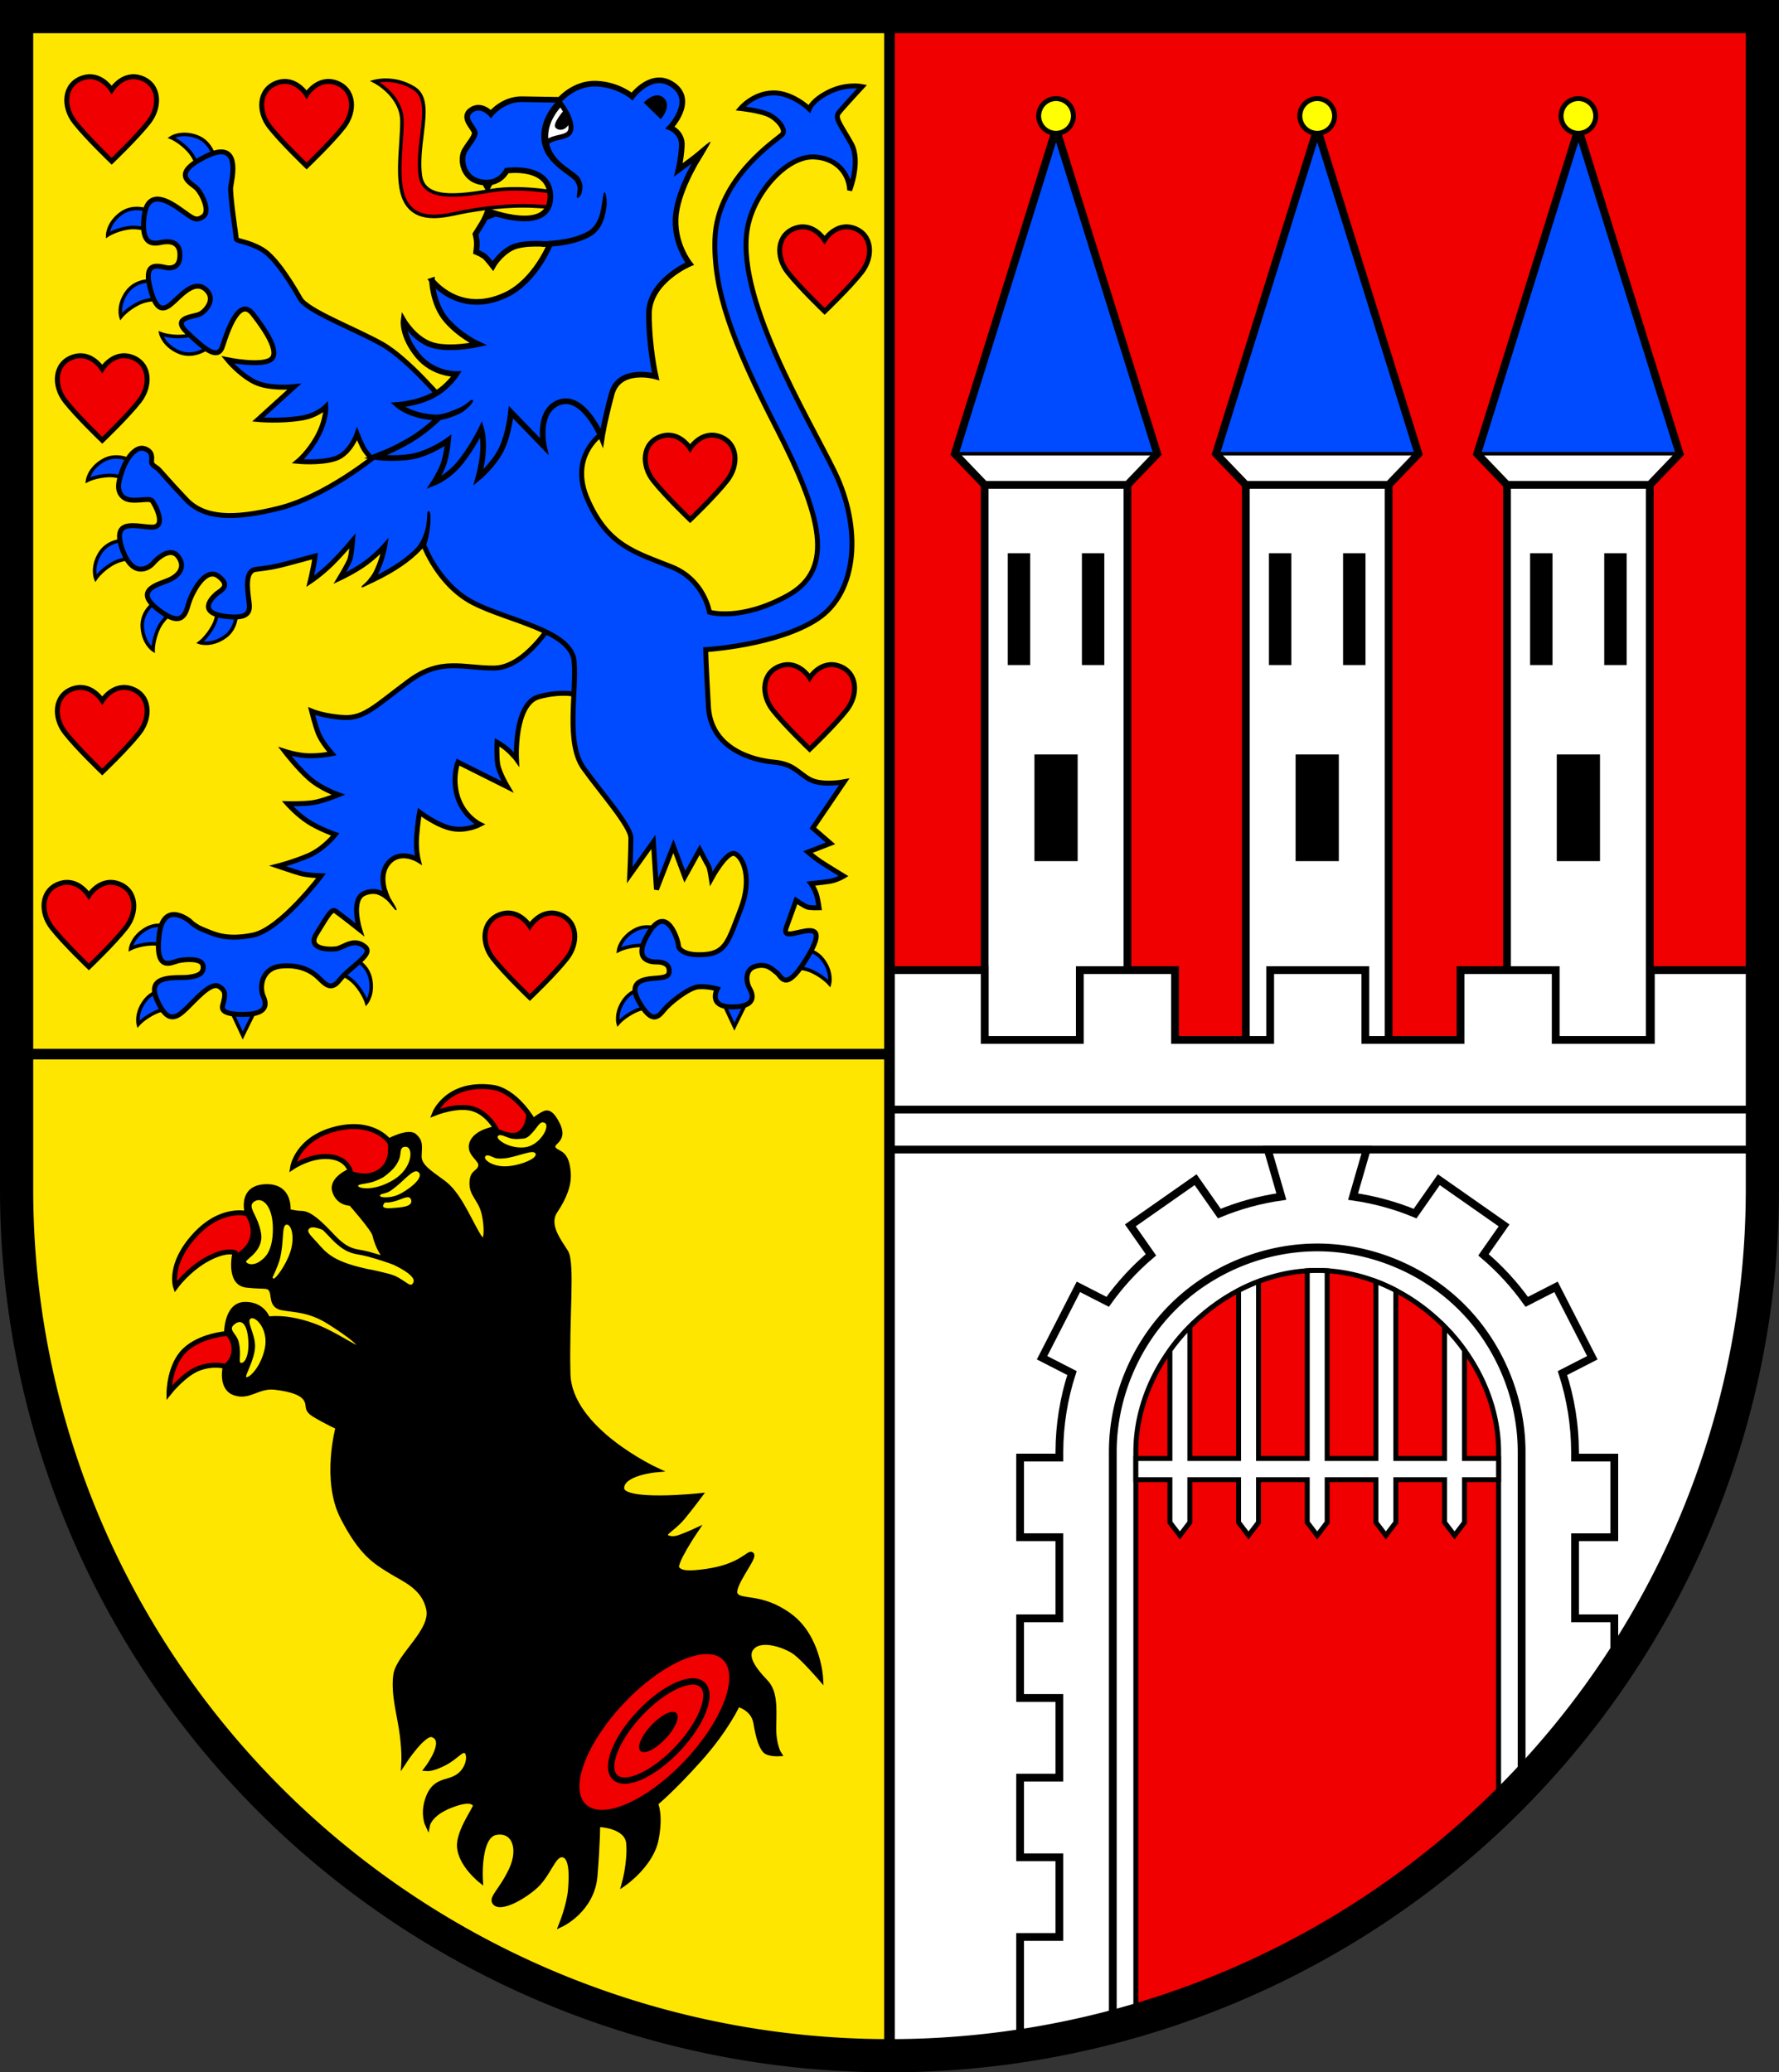 <?xml version="1.0" encoding="UTF-8" standalone="no"?>
<!-- Created with Inkscape (http://www.inkscape.org/) -->

<svg
   width="125.874mm"
   height="146.642mm"
   viewBox="0 0 125.874 146.642"
   version="1.1"
   id="svg5"
   inkscape:version="1.2.2 (732a01da63, 2022-12-09)"
   sodipodi:docname="DEU Nienburg (Weser) COA.svg"
   xmlns:inkscape="http://www.inkscape.org/namespaces/inkscape"
   xmlns:sodipodi="http://sodipodi.sourceforge.net/DTD/sodipodi-0.dtd"
   xmlns="http://www.w3.org/2000/svg"
   xmlns:svg="http://www.w3.org/2000/svg">
  <rect x="0" y="0" width="125.874" height="146.642" fill="#333333" stroke="none"/>
  <sodipodi:namedview
     id="namedview7"
     pagecolor="#9e9e9e"
     bordercolor="#666666"
     borderopacity="1.0"
     inkscape:showpageshadow="2"
     inkscape:pageopacity="0"
     inkscape:pagecheckerboard="0"
     inkscape:deskcolor="#8c8c8c"
     inkscape:document-units="mm"
     showgrid="false"
     inkscape:zoom="0.9657953"
     inkscape:cx="238.66341"
     inkscape:cy="278.00922"
     inkscape:current-layer="layer1" />
  <defs
     id="defs2" />
  <g
     inkscape:label="Ebene 1"
     inkscape:groupmode="layer"
     id="layer1"
     transform="translate(-512.186,-67.628)">
    <g
       id="g4874"
       transform="translate(466.167,-27.526)">
      <path
         id="path2368"
         style="fill:#f00000;fill-opacity:1;stroke:none;stroke-width:2.35;stroke-dasharray:none"
         d="m 47.194,96.329 v 83.002 a 61.762,61.29 0 0 0 61.762,61.29 61.762,61.29 0 0 0 61.762,-61.29 61.762,61.29 0 0 0 0,-5.1e-4 V 96.329 Z" />
      <g
         id="g3451"
         inkscape:transform-center-x="-18.478975"
         inkscape:transform-center-y="47.456942"
         transform="matrix(-1,0,0,1,259.959,0)">
        <path
           id="path3433"
           style="fill:#ffffff;fill-opacity:1;stroke:none;stroke-width:0.55;stroke-dasharray:none"
           d="m 120.74,104.283 -7.162,22.981 2.112,2.202 v 41.805 l 5.05,0.42 5.05,-0.42 v -41.805 l 2.112,-2.202 z" />
        <path
           style="fill:#004bff;fill-opacity:1;stroke:none;stroke-width:0.25;stroke-dasharray:none"
           d="m 120.74,104.283 -7.162,22.98 h 14.325 z"
           id="path3435" />
        <path
           id="path3437"
           style="fill:none;fill-opacity:1;stroke:#000000;stroke-width:0.55;stroke-dasharray:none"
           d="m 120.74,104.283 -7.162,22.981 2.112,2.202 v 41.805 l 5.05,0.42 5.05,-0.42 v -41.805 l 2.112,-2.202 z" />
        <path
           style="fill:none;fill-opacity:1;stroke:#000000;stroke-width:0.55;stroke-dasharray:none"
           d="m 115.69,129.465 h 10.101"
           id="path3439" />
        <path
           style="fill:none;fill-opacity:1;stroke:#000000;stroke-width:0.25;stroke-dasharray:none"
           d="m 113.578,127.263 h 14.325"
           id="path3441" />
        <rect
           style="fill:#000000;fill-opacity:1;stroke:none;stroke-width:0.25;stroke-dasharray:none"
           id="rect3443"
           width="3.058"
           height="7.551"
           x="119.211"
           y="148.539" />
        <rect
           style="fill:#000000;fill-opacity:1;stroke:none;stroke-width:0.25;stroke-dasharray:none"
           id="rect3445"
           width="1.585"
           height="7.912"
           x="117.325"
           y="134.302" />
        <rect
           style="fill:#000000;fill-opacity:1;stroke:none;stroke-width:0.25;stroke-dasharray:none"
           id="rect3447"
           width="1.585"
           height="7.912"
           x="-124.155"
           y="134.302"
           inkscape:transform-center-x="-2.6226634"
           inkscape:transform-center-y="0.94549316"
           transform="scale(-1,1)" />
        <circle
           style="fill:#ffff00;fill-opacity:1;stroke:#000000;stroke-width:0.35;stroke-dasharray:none"
           id="circle3449"
           cx="120.74"
           cy="103.358"
           r="1.229" />
      </g>
      <g
         id="g3429"
         inkscape:transform-center-x="-18.478975"
         inkscape:transform-center-y="47.456942"
         transform="matrix(-1,0,0,1,278.438,0)">
        <path
           id="path3411"
           style="fill:#ffffff;fill-opacity:1;stroke:none;stroke-width:0.55;stroke-dasharray:none"
           d="m 120.74,104.283 -7.162,22.981 2.112,2.202 v 41.805 l 5.05,0.42 5.05,-0.42 v -41.805 l 2.112,-2.202 z" />
        <path
           style="fill:#004bff;fill-opacity:1;stroke:none;stroke-width:0.25;stroke-dasharray:none"
           d="m 120.74,104.283 -7.162,22.98 h 14.325 z"
           id="path3413" />
        <path
           id="path3415"
           style="fill:none;fill-opacity:1;stroke:#000000;stroke-width:0.55;stroke-dasharray:none"
           d="m 120.74,104.283 -7.162,22.981 2.112,2.202 v 41.805 l 5.05,0.42 5.05,-0.42 v -41.805 l 2.112,-2.202 z" />
        <path
           style="fill:none;fill-opacity:1;stroke:#000000;stroke-width:0.55;stroke-dasharray:none"
           d="m 115.69,129.465 h 10.101"
           id="path3417" />
        <path
           style="fill:none;fill-opacity:1;stroke:#000000;stroke-width:0.25;stroke-dasharray:none"
           d="m 113.578,127.263 h 14.325"
           id="path3419" />
        <rect
           style="fill:#000000;fill-opacity:1;stroke:none;stroke-width:0.25;stroke-dasharray:none"
           id="rect3421"
           width="3.058"
           height="7.551"
           x="119.211"
           y="148.539" />
        <rect
           style="fill:#000000;fill-opacity:1;stroke:none;stroke-width:0.25;stroke-dasharray:none"
           id="rect3423"
           width="1.585"
           height="7.912"
           x="117.325"
           y="134.302" />
        <rect
           style="fill:#000000;fill-opacity:1;stroke:none;stroke-width:0.25;stroke-dasharray:none"
           id="rect3425"
           width="1.585"
           height="7.912"
           x="-124.155"
           y="134.302"
           inkscape:transform-center-x="-2.6226634"
           inkscape:transform-center-y="0.94549316"
           transform="scale(-1,1)" />
        <circle
           style="fill:#ffff00;fill-opacity:1;stroke:#000000;stroke-width:0.35;stroke-dasharray:none"
           id="circle3427"
           cx="120.74"
           cy="103.358"
           r="1.229" />
      </g>
      <g
         id="g3409">
        <path
           id="path3113"
           style="fill:#ffffff;fill-opacity:1;stroke:none;stroke-width:0.55;stroke-dasharray:none"
           d="m 120.74,104.283 -7.162,22.981 2.112,2.202 v 41.805 l 5.05,0.42 5.05,-0.42 v -41.805 l 2.112,-2.202 z" />
        <path
           style="fill:#004bff;fill-opacity:1;stroke:none;stroke-width:0.25;stroke-dasharray:none"
           d="m 120.74,104.283 -7.162,22.98 h 14.325 z"
           id="path3286" />
        <path
           id="path3342"
           style="fill:none;fill-opacity:1;stroke:#000000;stroke-width:0.55;stroke-dasharray:none"
           d="m 120.74,104.283 -7.162,22.981 2.112,2.202 v 41.805 l 5.05,0.42 5.05,-0.42 v -41.805 l 2.112,-2.202 z" />
        <path
           style="fill:none;fill-opacity:1;stroke:#000000;stroke-width:0.55;stroke-dasharray:none"
           d="m 115.69,129.465 h 10.101"
           id="path3118" />
        <path
           style="fill:none;fill-opacity:1;stroke:#000000;stroke-width:0.25;stroke-dasharray:none"
           d="m 113.578,127.263 h 14.325"
           id="path3120" />
        <rect
           style="fill:#000000;fill-opacity:1;stroke:none;stroke-width:0.25;stroke-dasharray:none"
           id="rect3122"
           width="3.058"
           height="7.551"
           x="119.211"
           y="148.539" />
        <rect
           style="fill:#000000;fill-opacity:1;stroke:none;stroke-width:0.25;stroke-dasharray:none"
           id="rect3228"
           width="1.585"
           height="7.912"
           x="117.325"
           y="134.302" />
        <rect
           style="fill:#000000;fill-opacity:1;stroke:none;stroke-width:0.25;stroke-dasharray:none"
           id="rect3230"
           width="1.585"
           height="7.912"
           x="-124.155"
           y="134.302"
           inkscape:transform-center-x="-2.6226634"
           inkscape:transform-center-y="0.94549316"
           transform="scale(-1,1)" />
        <circle
           style="fill:#ffff00;fill-opacity:1;stroke:#000000;stroke-width:0.35;stroke-dasharray:none"
           id="path3346"
           cx="120.74"
           cy="103.358"
           r="1.229" />
      </g>
      <path
         id="rect2535"
         style="fill:#ffffff;fill-opacity:1;stroke:#000000;stroke-width:0.55;stroke-dasharray:none"
         d="m 104.649,163.802 v 76.651 a 61.762,61.29 0 0 0 4.307,0.168 61.762,61.29 0 0 0 61.762,-61.29 61.762,61.29 0 0 0 0,-5.1e-4 V 163.802 h -7.892 v 4.94 h -6.733 v -4.94 h -6.734 v 4.94 h -6.734 v -4.94 h -6.733 v 4.94 h -6.734 v -4.94 h -6.734 v 4.94 h -6.733 v -4.94 z" />
      <path
         id="path2620"
         style="fill:none;fill-opacity:1;stroke:#000000;stroke-width:0.55;stroke-dasharray:none"
         d="m 135.719,176.501 0.963,3.327 c -1.504,0.215 -2.979,0.617 -4.389,1.2 l -1.679,-2.397 -4.617,3.234 1.458,2.082 c -1.155,0.978 -2.183,2.096 -3.062,3.327 l -2.071,-1.061 -2.57,5.017 2.115,1.084 c -0.584,1.8 -0.885,3.68 -0.891,5.573 v 0.407 h -2.778 v 5.636 h 2.778 v 5.738 h -2.778 v 5.637 h 2.778 v 5.637 h -2.778 v 5.636 h 2.778 v 5.637 h -2.778 v 7.249 h 2.463 c 0.544,-0.1 1.086,-0.207 1.626,-0.321 v -0.009 c 0.943,-0.208 1.881,-0.438 2.813,-0.689 0.123,-0.034 0.246,-0.069 0.369,-0.103 1.777,-0.489 3.531,-1.058 5.257,-1.703 0.112,-0.041 0.225,-0.082 0.337,-0.123 2.656,-1.013 5.238,-2.206 7.728,-3.572 0.249,-0.136 0.498,-0.275 0.745,-0.414 2.411,-1.363 4.726,-2.886 6.931,-4.558 0.291,-0.224 0.58,-0.45 0.867,-0.679 1.135,-0.894 2.238,-1.828 3.307,-2.8 0.327,-0.294 0.652,-0.591 0.973,-0.892 0.597,-0.564 1.183,-1.14 1.758,-1.728 0.363,-0.38 0.721,-0.764 1.073,-1.152 0.846,-0.913 1.663,-1.851 2.452,-2.813 0.19,-0.235 0.378,-0.472 0.564,-0.71 l 1.497,-1.892 c 0.439,-0.626 0.866,-1.261 1.282,-1.903 v -3.734 h -2.778 v -5.738 h 2.778 v -5.636 h -2.778 v -0.407 -5.1e-4 c -0.006,-1.892 -0.307,-3.772 -0.891,-5.572 l 2.115,-1.084 -2.57,-5.017 -2.071,1.061 c -0.879,-1.232 -1.907,-2.35 -3.062,-3.327 l 1.458,-2.082 -4.617,-3.234 -1.679,2.397 c -1.41,-0.583 -2.885,-0.985 -4.389,-1.2 l 0.963,-3.327 h -3.5 z" />
      <path
         id="path2629"
         style="fill:none;stroke:#000000;stroke-width:0.55"
         d="m 139.219,183.424 c -3.787,5e-5 -7.549,1.559 -10.227,4.236 -2.678,2.678 -4.236,6.44 -4.236,10.226 v 40.668 a 61.762,61.29 0 0 0 28.926,-16.968 v -23.7 -0.002 c -4.6e-4,-3.786 -1.559,-7.549 -4.236,-10.226 -2.677,-2.677 -6.44,-4.234 -10.226,-4.234 z" />
      <path
         id="path2632"
         style="fill:#f00000;fill-opacity:1;stroke:#000000;stroke-width:0.35"
         d="m 139.219,185.053 c -6.719,1e-4 -12.834,6.114 -12.834,12.834 v 40.235 a 61.762,61.29 0 0 0 25.668,-14.918 v -25.317 -0.002 c -8.1e-4,-6.719 -6.115,-12.832 -12.834,-12.832 z" />
      <path
         style="fill:none;fill-opacity:1;stroke:#000000;stroke-width:0.55;stroke-dasharray:none"
         d="m 108.956,176.501 h 61.762"
         id="path2827" />
      <path
         style="fill:none;fill-opacity:1;stroke:#000000;stroke-width:0.55;stroke-dasharray:none"
         d="m 108.956,173.669 h 61.762"
         id="path2829" />
      <path
         id="rect2936"
         style="fill:#ffffff;stroke:#000000;stroke-width:0.35;stroke-dasharray:none"
         d="m 139.219,185.053 c -0.236,0 -0.471,0.008 -0.705,0.023 V 198.359 h -3.448 v -12.526 c -0.482,0.183 -0.953,0.395 -1.411,0.635 V 198.359 h -3.448 v -9.329 c -0.513,0.521 -0.985,1.083 -1.411,1.677 v 7.652 h -2.41 v 1.502 h 2.41 v 3.02 l 0.705,0.924 0.705,-0.924 v -3.02 h 3.448 v 3.02 l 0.705,0.924 0.706,-0.924 v -3.02 h 3.448 v 3.02 l 0.705,0.924 0.705,-0.924 v -3.02 h 3.448 v 3.02 l 0.706,0.924 0.705,-0.924 v -3.02 h 3.448 v 3.02 l 0.705,0.924 0.705,-0.924 v -3.02 h 2.41 V 198.359 h -2.41 v -7.652 c -0.425,-0.594 -0.897,-1.155 -1.411,-1.677 v 9.329 h -3.448 v -11.891 c -0.458,-0.24 -0.929,-0.453 -1.411,-0.635 V 198.359 h -3.448 v -13.283 c -0.234,-0.015 -0.469,-0.023 -0.705,-0.023 z" />
      <path
         id="rect3624"
         style="fill:#ffe600;fill-opacity:1;stroke:none;stroke-width:0.35;stroke-dasharray:none"
         d="m 47.194,96.329 v 83.002 a 61.762,61.29 0 0 0 61.762,61.29 V 96.329 Z" />
      <path
         style="fill:none;fill-opacity:1;stroke:#000000;stroke-width:0.75;stroke-dasharray:none"
         d="M 47.194,169.744 H 108.956"
         id="path3737" />
      <path
         style="fill:none;fill-opacity:1;stroke:#000000;stroke-width:0.75;stroke-dasharray:none"
         d="M 108.956,96.329 V 240.621"
         id="path3739" />
      <path
         id="path3741"
         style="fill:none;fill-opacity:1;stroke:#000000;stroke-width:2.35;stroke-dasharray:none"
         d="m 47.194,96.329 v 83.002 a 61.762,61.29 0 0 0 61.762,61.29 61.762,61.29 0 0 0 61.762,-61.29 61.762,61.29 0 0 0 0,-5.1e-4 V 96.329 Z" />
      <g
         id="g1849"
         transform="rotate(-46.603,220.631,377.946)">
        <path
           style="fill:#000000;stroke:none;stroke-width:0.35;stroke-dasharray:none"
           d="m 251.341,134.676 c 0,0 0.551,-0.983 -0.374,-1.907 -0.924,-0.924 -2.379,0.492 -2.379,0.492 0,0 -1.357,-1.258 -2.891,-1.337 -1.534,-0.079 -2.95,1.258 -2.95,1.258 0,0 1.77,-0.157 2.773,0.374 1.003,0.531 1.317,1.239 1.317,1.239 0,0 -1.357,0.767 -0.905,1.77 0.452,1.003 1.534,0.826 2.261,1.809 0.728,0.983 1.042,1.711 0.865,2.222 -0.177,0.511 -0.531,0.374 -0.354,1.18 0.177,0.806 0.492,1.77 0.492,1.77 0,0 -3.42,1.828 -4.405,4.621 -0.964,2.733 -0.688,3.834 -0.452,5.014 0.236,1.18 0.826,2.517 -0.079,3.854 -0.905,1.337 -4.07,0.511 -5.014,1.534 -0.944,1.023 -1.86,2.161 -2.773,3.264 -0.772,0.933 -1.297,1.374 -1.297,1.374 0,0 2.516,-0.456 2.794,0.142 0.516,1.11 -2.016,1.363 -2.016,1.363 0,0 0.264,0.334 1.168,0.64 0.904,0.306 1.557,0.139 1.641,0.514 0.083,0.375 -0.723,1.015 -1.655,0.834 -0.932,-0.181 -1.307,-1.124 -2.725,-0.445 -0.987,0.473 -1.279,1.224 -1.279,1.224 0,0 0.681,-0.431 2.1,0.236 1.418,0.667 1.265,1.071 1.265,1.251 0,0.181 -2.161,0.372 -2.948,1.224 -0.848,0.918 -0.695,2.697 -0.695,2.697 0,0 2.141,-2.294 3.198,-1.529 1.057,0.765 0.445,2.086 -1.168,2.614 -1.613,0.528 -2.475,0.292 -2.489,0.793 -0.014,0.501 1.21,1.043 2.628,1.224 1.418,0.181 2.684,-0.654 3.115,-0.125 0.431,0.528 -0.542,1.432 -1.39,2.113 -0.848,0.681 -2.225,1.224 -2.225,1.224 0,0 2.235,0.881 4.122,-0.633 1.888,-1.514 2.773,-2.36 2.773,-2.36 0,0 1.416,1.534 0.531,2.517 -0.885,0.983 -2.261,1.711 -2.261,1.711 0,0 2.261,0.472 3.795,-0.492 1.534,-0.964 1.829,-1.789 1.829,-1.789 0,0 1.475,0.197 4.385,0.118 2.91,-0.079 4.7,-0.708 4.7,-0.708 0,0 0.594,0.968 -0.073,1.844 -0.667,0.876 -0.946,1.446 -0.973,1.808 -0.028,0.362 0.514,0.876 0.514,0.876 0,0 0.181,-0.723 1.182,-1.627 1.001,-0.904 1.808,-1.599 1.863,-2.544 0.056,-0.945 0.167,-2.419 1.168,-2.392 1.001,0.028 1.71,1.724 1.794,2.489 0.083,0.765 -0.097,2.544 -0.097,2.544 0,0 2.016,-2.113 1.71,-4.616 -0.306,-2.503 -1.738,-3.17 -1.557,-3.824 0.181,-0.654 2.781,-0.785 2.85,-1.112 0.059,-0.276 -1.097,0.033 -3.017,-1.488 -1.09,-0.863 -1.404,-1.279 -1.321,-1.696 0.083,-0.417 2.834,-0.87 2.834,-0.87 0,0 -1.027,-0.409 -1.332,-0.631 -0.306,-0.222 -0.501,-0.57 -0.348,-0.723 0.153,-0.153 0.876,0.111 1.808,0.042 0.932,-0.07 1.877,-0.181 1.877,-0.181 0,0 -4.182,-3.57 -3.415,-4.357 0.767,-0.787 2.62,0.856 2.62,0.856 0,0 -2.148,-6.382 0.644,-9.174 2.792,-2.792 5.938,-5.152 6.174,-6.056 0.236,-0.905 0.433,-2.34 1.593,-2.537 1.16,-0.197 2.065,-0.57 2.635,-1.219 0.57,-0.649 0.619,-1.003 0.57,-1.298 -0.049,-0.295 -0.216,-0.58 0.039,-0.767 0.256,-0.187 0.924,0.295 1.327,-0.816 0.403,-1.111 0.02,-1.16 -0.256,-1.258 -0.275,-0.098 -0.747,-0.157 -0.747,-0.157 0,0 0.738,-2.381 -0.285,-3.764 -1.891,-2.558 -4.116,-1.669 -4.116,-1.669 0,0 1.516,0.695 2.058,1.696 0.542,1.001 0.125,2.197 0.125,2.197 0,0 -1.071,-0.862 -1.877,-0.542 -0.806,0.32 -0.334,1.349 -0.806,1.599 -0.473,0.25 -0.64,-0.209 -1.265,0.348 -0.626,0.556 -0.417,1.196 -0.945,2.044 -0.528,0.848 -1.863,2.169 -1.418,0.709 0.445,-1.46 1.14,-2.976 0.973,-4.269 -0.167,-1.293 -0.32,-2.058 0.236,-2.531 0.556,-0.473 0.793,-0.626 0.765,-1.196 -0.028,-0.57 -1.502,-1.071 -1.502,-1.071 0,0 0.339,-1.86 -2.001,-3.335 -2.34,-1.475 -4.011,-0.334 -4.011,-0.334 0,0 1.713,0.384 2.478,1.612 0.551,0.885 0.118,1.534 0.118,1.534 0,0 -1.342,-0.606 -1.789,0.177 -0.472,0.826 0.157,1.435 0.157,1.435 0,0 -0.216,2.399 -0.452,2.753 -0.236,0.354 -0.433,0.787 -0.531,1.101 -0.098,0.315 -0.177,0.728 -0.177,0.728 0,0 -0.511,-1.121 -0.865,-1.652 -0.354,-0.531 -0.649,-0.944 -0.57,-2.301 0.079,-1.357 0.059,-2.261 -0.315,-2.674 -0.374,-0.413 -0.551,-0.806 -0.551,-0.806 0,0 1.475,-1.081 0.157,-2.36 -1.317,-1.278 -2.261,0.393 -2.261,0.393 0,0 -0.858,-1.695 -3.666,-1.653 -2.809,0.042 -3.587,1.516 -3.587,1.516 0,0 1.502,-0.195 2.962,0.278 1.46,0.473 1.682,1.112 1.682,1.112 0,0 -1.905,1.112 -1.112,2.169 0.793,1.057 1.098,1.098 0.959,1.529 -0.139,0.431 -0.834,0.723 -0.375,1.432 0.459,0.709 1.237,1.46 1.557,3.101 0.32,1.641 0.431,2.809 0.167,2.878 -0.264,0.07 -0.465,-1.96 -1.154,-3.546 -0.834,-1.919 -1.857,-2.643 -1.857,-2.643 z"
           id="path1023"
           sodipodi:nodetypes="cscscscsssscssssscscsssscssscsssssscscscscscsscsssscssssscssscscsssssssscscscsssssssscscscscsscscscscscscssssssc" />
        <path
           id="path1799"
           style="fill:#f00000;fill-opacity:1;stroke:none;stroke-width:0.45;stroke-dasharray:none"
           d="m 271.099,133.097 c -0.637,-0.023 -1.063,0.148 -1.063,0.148 0,0 1.516,0.695 2.058,1.696 0.477,0.88 0.224,1.862 0.152,2.099 0.175,0.594 0.454,1.241 0.862,1.377 0.571,0.19 1.197,-0.274 1.504,-0.55 0.128,-0.819 0.183,-2.083 -0.461,-2.954 -1.064,-1.439 -2.233,-1.787 -3.053,-1.816 z" />
        <path
           id="path1794"
           style="fill:#f00000;fill-opacity:1;stroke:none;stroke-width:0.45;stroke-dasharray:none"
           d="m 262.081,128.142 c -1.061,-0.026 -1.714,0.42 -1.714,0.42 0,0 1.714,0.384 2.478,1.612 0.524,0.842 0.166,1.453 0.129,1.512 0.253,0.601 0.7,1.251 1.472,1.407 0.879,0.177 1.543,-0.464 1.946,-1.034 0.022,-0.476 -0.078,-1.943 -2.013,-3.163 -0.877,-0.553 -1.661,-0.738 -2.298,-0.754 z" />
        <path
           id="path1789"
           style="fill:#f00000;fill-opacity:1;stroke:none;stroke-width:0.45;stroke-dasharray:none"
           d="m 252.099,126.849 c -2.809,0.042 -3.587,1.516 -3.587,1.516 0,0 1.502,-0.195 2.962,0.278 1.46,0.473 1.682,1.112 1.682,1.112 0,0 -0.051,0.032 -0.121,0.079 0.456,0.159 1.071,0.258 1.623,-0.037 0.635,-0.339 0.883,-1.013 0.98,-1.488 -0.314,-0.436 -1.302,-1.493 -3.539,-1.46 z" />
        <path
           id="path1730"
           style="fill:#f00000;fill-opacity:1;stroke:none;stroke-width:0.45;stroke-dasharray:none"
           d="m 245.698,131.924 c -1.534,-0.079 -2.95,1.258 -2.95,1.258 0,0 1.77,-0.157 2.772,0.374 0.677,0.359 1.036,0.793 1.2,1.041 0.347,0.089 0.806,0.098 1.228,-0.244 0.427,-0.346 0.53,-0.812 0.531,-1.182 -0.262,-0.227 -1.424,-1.176 -2.782,-1.246 z" />
        <path
           style="fill:#ffee00;fill-opacity:1;stroke:none;stroke-width:0.35;stroke-dasharray:none"
           d="m 258.715,137.292 c -0.983,-1.652 -1.165,-2.503 -1.068,-3.477 0.097,-0.973 0.014,-1.446 0.389,-1.404 0.375,0.042 0.667,1.071 0.667,1.071 l 0.042,1.071 0.125,1.126 1.015,1.571 0.197,0.791 c 0,0 0.804,2.073 0.248,2.323 -0.556,0.25 -0.222,-0.653 -0.765,-1.641 -0.542,-0.987 -0.851,-1.432 -0.851,-1.432 z"
           id="path1356"
           sodipodi:nodetypes="ssscccccsscs" />
        <path
           style="fill:#ffee00;fill-opacity:1;stroke:none;stroke-width:0.35;stroke-dasharray:none"
           d="m 247.782,135.424 c 0.138,0.223 0.789,0.091 1.563,-0.767 0.687,-0.761 0.761,-1.311 0.166,-1.431 -0.705,-0.141 -0.406,0.54 -0.772,1.086 -0.511,0.762 -1.061,0.943 -0.957,1.111 z"
           id="path1203"
           sodipodi:nodetypes="sssss" />
        <path
           style="fill:#ffee00;fill-opacity:1;stroke:none;stroke-width:0.35;stroke-dasharray:none"
           d="m 247.31,136.388 c -0.041,-0.129 1.271,-0.404 1.966,-1.002 0.695,-0.598 0.89,-1.738 1.265,-1.613 0.375,0.125 0.306,1.488 -0.89,2.197 -1.196,0.709 -2.284,0.601 -2.342,0.418 z"
           id="path1313"
           sodipodi:nodetypes="sssss" />
        <path
           style="fill:#ffee00;fill-opacity:1;stroke:none;stroke-width:0.35;stroke-dasharray:none"
           d="m 253.225,130.784 c 0.046,-0.184 1.418,0.417 2.211,-0.64 0.793,-1.057 0.64,-2.03 1.293,-1.877 0.653,0.153 0.695,1.168 -0.528,2.308 -1.224,1.14 -1.941,0.957 -2.322,0.876 -0.424,-0.09 -0.715,-0.422 -0.653,-0.667 z"
           id="path1315"
           sodipodi:nodetypes="ssssss" />
        <path
           style="fill:#ffee00;fill-opacity:1;stroke:none;stroke-width:0.35;stroke-dasharray:none"
           d="m 254.988,132.394 c 1.168,-0.653 1.839,-1.583 2.117,-1.346 0.278,0.236 -0.264,1.071 -1.21,1.516 -0.945,0.445 -2.183,0.57 -2.197,0.431 -0.014,-0.139 -0.03,-0.065 0.528,-0.278 0.59,-0.225 0.762,-0.322 0.762,-0.322 z"
           id="path1317"
           sodipodi:nodetypes="cssssc" />
        <path
           style="fill:#ffee00;fill-opacity:1;stroke:none;stroke-width:0.35;stroke-dasharray:none"
           d="m 264.272,133.725 c 0.869,0.153 1.231,0.097 1.662,-0.063 0.431,-0.16 0.667,-0.653 0.987,-0.243 0.32,0.41 -0.779,1.37 -2.308,0.952 -1.529,-0.417 -2.12,-1.356 -2.044,-1.509 0.076,-0.153 0.514,0.327 0.98,0.57 0.356,0.186 0.723,0.292 0.723,0.292 z"
           id="path1330"
           sodipodi:nodetypes="sssssscs" />
        <path
           style="fill:#ffee00;fill-opacity:1;stroke:none;stroke-width:0.35;stroke-dasharray:none"
           d="m 264.119,134.788 c 0.939,0.188 2.169,0.007 2.093,0.549 -0.076,0.542 -1.564,0.243 -2.141,0 -0.577,-0.243 -1.057,-0.813 -0.932,-0.89 0.125,-0.076 0.257,0.09 0.501,0.209 0.243,0.118 0.48,0.132 0.48,0.132 z"
           id="path1332" />
        <path
           style="fill:#ffee00;fill-opacity:1;stroke:none;stroke-width:0.35;stroke-dasharray:none"
           d="m 263.494,135.428 c 0.528,0.348 1.196,0.445 0.925,0.848 -0.271,0.403 -0.904,-0.229 -1.244,-0.528 -0.341,-0.299 -0.591,-0.584 -0.362,-0.681 0.229,-0.097 0.257,0.021 0.368,0.125 0.111,0.104 0.313,0.236 0.313,0.236 z"
           id="path1334" />
        <path
           style="fill:#ffee00;fill-opacity:1;stroke:none;stroke-width:0.35;stroke-dasharray:none"
           d="m 272.81,138.828 c 0.341,0.334 0.417,0.396 0.994,0.389 0.577,-0.007 1.029,-0.216 1.091,0.202 0.063,0.417 -1.446,0.82 -2.266,0.09 -0.82,-0.73 -0.959,-1.856 -0.709,-1.898 0.25,-0.042 0.348,0.452 0.501,0.737 0.153,0.285 0.389,0.48 0.389,0.48 z"
           id="path1336" />
        <path
           style="fill:#ffee00;fill-opacity:1;stroke:none;stroke-width:0.35;stroke-dasharray:none"
           d="m 271.065,138.994 c 0.758,0.66 1.954,1.057 1.794,1.411 -0.16,0.355 -1.488,-0.292 -2.12,-0.945 -0.633,-0.653 -0.73,-1.446 -0.473,-1.509 0.257,-0.063 0.327,0.473 0.445,0.653 0.118,0.181 0.355,0.389 0.355,0.389 z"
           id="path1338" />
        <ellipse
           style="fill:#f00000;fill-opacity:1;stroke:none;stroke-width:0.05;stroke-dasharray:none"
           id="path1410"
           cx="248.901"
           cy="174.624"
           rx="7.049"
           ry="2.962" />
        <ellipse
           style="fill:#000000;stroke:#000000;stroke-width:0.05;stroke-dasharray:none"
           id="path1516"
           cx="249.096"
           cy="174.833"
           rx="1.821"
           ry="0.667" />
        <ellipse
           style="fill:none;stroke:#000000;stroke-width:0.45;stroke-dasharray:none"
           id="path1622"
           cx="249.165"
           cy="174.805"
           rx="4.505"
           ry="1.835" />
        <path
           style="fill:none;stroke:#000000;stroke-width:0.35;stroke-dasharray:none"
           d="m 251.341,134.676 c 0,0 0.551,-0.983 -0.374,-1.907 -0.924,-0.924 -2.379,0.492 -2.379,0.492 0,0 -1.357,-1.258 -2.891,-1.337 -1.534,-0.079 -2.95,1.258 -2.95,1.258 0,0 1.77,-0.157 2.773,0.374 1.003,0.531 1.317,1.239 1.317,1.239 0,0 -1.357,0.767 -0.905,1.77 0.452,1.003 1.534,0.826 2.261,1.809 0.728,0.983 1.042,1.711 0.865,2.222 -0.177,0.511 -0.531,0.374 -0.354,1.18 0.177,0.806 0.492,1.77 0.492,1.77 0,0 -3.42,1.828 -4.405,4.621 -0.964,2.733 -0.688,3.834 -0.452,5.014 0.236,1.18 0.826,2.517 -0.079,3.854 -0.905,1.337 -3.888,0.716 -5.014,1.534 -1.133,0.822 -1.86,2.161 -2.773,3.264 -0.772,0.933 -1.297,1.374 -1.297,1.374 0,0 2.516,-0.456 2.794,0.142 0.516,1.11 -2.016,1.363 -2.016,1.363 0,0 0.264,0.334 1.168,0.64 0.904,0.306 1.557,0.139 1.641,0.514 0.083,0.375 -0.723,1.015 -1.655,0.834 -0.932,-0.181 -1.307,-1.124 -2.725,-0.445 -0.987,0.473 -1.279,1.224 -1.279,1.224 0,0 0.681,-0.431 2.1,0.236 1.418,0.667 1.265,1.071 1.265,1.251 0,0.181 -2.161,0.372 -2.948,1.224 -0.848,0.918 -0.695,2.697 -0.695,2.697 0,0 2.141,-2.294 3.198,-1.529 1.057,0.765 0.445,2.086 -1.168,2.614 -1.613,0.528 -2.475,0.292 -2.489,0.793 -0.014,0.501 1.21,1.043 2.628,1.224 1.418,0.181 2.684,-0.654 3.115,-0.125 0.431,0.528 -0.542,1.432 -1.39,2.113 -0.848,0.681 -2.225,1.224 -2.225,1.224 0,0 2.235,0.881 4.122,-0.633 1.888,-1.514 2.773,-2.36 2.773,-2.36 0,0 1.416,1.534 0.531,2.517 -0.885,0.983 -2.261,1.711 -2.261,1.711 0,0 2.261,0.472 3.795,-0.492 1.534,-0.964 1.829,-1.789 1.829,-1.789 0,0 1.475,0.197 4.385,0.118 2.91,-0.079 4.7,-0.708 4.7,-0.708 0,0 0.594,0.968 -0.073,1.844 -0.667,0.876 -0.946,1.446 -0.973,1.808 -0.028,0.362 0.514,0.876 0.514,0.876 0,0 0.181,-0.723 1.182,-1.627 1.001,-0.904 1.808,-1.599 1.863,-2.544 0.056,-0.945 0.167,-2.419 1.168,-2.392 1.001,0.028 1.71,1.724 1.794,2.489 0.083,0.765 -0.097,2.544 -0.097,2.544 0,0 2.016,-2.113 1.71,-4.616 -0.306,-2.503 -1.738,-3.17 -1.557,-3.824 0.181,-0.654 2.781,-0.785 2.85,-1.112 0.059,-0.276 -1.097,0.033 -3.017,-1.488 -1.09,-0.863 -1.404,-1.279 -1.321,-1.696 0.083,-0.417 2.834,-0.87 2.834,-0.87 0,0 -1.027,-0.409 -1.332,-0.631 -0.306,-0.222 -0.501,-0.57 -0.348,-0.723 0.153,-0.153 0.876,0.111 1.808,0.042 0.932,-0.07 1.877,-0.181 1.877,-0.181 0,0 -4.182,-3.57 -3.415,-4.357 0.767,-0.787 2.62,0.856 2.62,0.856 0,0 -2.148,-6.382 0.644,-9.174 2.792,-2.792 5.938,-5.152 6.174,-6.056 0.236,-0.905 0.433,-2.34 1.593,-2.537 1.16,-0.197 2.065,-0.57 2.635,-1.219 0.57,-0.649 0.619,-1.003 0.57,-1.298 -0.049,-0.295 -0.216,-0.58 0.039,-0.767 0.256,-0.187 0.924,0.295 1.327,-0.816 0.403,-1.111 0.02,-1.16 -0.256,-1.258 -0.275,-0.098 -0.747,-0.157 -0.747,-0.157 0,0 0.738,-2.381 -0.285,-3.764 -1.891,-2.558 -4.116,-1.669 -4.116,-1.669 0,0 1.516,0.695 2.058,1.696 0.542,1.001 0.125,2.197 0.125,2.197 0,0 -1.071,-0.862 -1.877,-0.542 -0.806,0.32 -0.334,1.349 -0.806,1.599 -0.473,0.25 -0.64,-0.209 -1.265,0.348 -0.626,0.556 -0.417,1.196 -0.945,2.044 -0.528,0.848 -1.863,2.169 -1.418,0.709 0.445,-1.46 1.14,-2.976 0.973,-4.269 -0.167,-1.293 -0.32,-2.058 0.236,-2.531 0.556,-0.473 0.793,-0.626 0.765,-1.196 -0.028,-0.57 -1.502,-1.071 -1.502,-1.071 0,0 0.339,-1.86 -2.001,-3.335 -2.34,-1.475 -4.011,-0.334 -4.011,-0.334 0,0 1.713,0.384 2.478,1.612 0.551,0.885 0.118,1.534 0.118,1.534 0,0 -1.342,-0.606 -1.789,0.177 -0.472,0.826 0.157,1.435 0.157,1.435 0,0 -0.216,2.399 -0.452,2.753 -0.236,0.354 -0.433,0.787 -0.531,1.101 -0.098,0.315 -0.177,0.728 -0.177,0.728 0,0 -0.511,-1.121 -0.865,-1.652 -0.354,-0.531 -0.649,-0.944 -0.57,-2.301 0.079,-1.357 0.059,-2.261 -0.315,-2.674 -0.374,-0.413 -0.551,-0.806 -0.551,-0.806 0,0 1.475,-1.081 0.157,-2.36 -1.317,-1.278 -2.261,0.393 -2.261,0.393 0,0 -0.858,-1.695 -3.666,-1.653 -2.809,0.042 -3.587,1.516 -3.587,1.516 0,0 1.502,-0.195 2.962,0.278 1.46,0.473 1.682,1.112 1.682,1.112 0,0 -1.905,1.112 -1.112,2.169 0.793,1.057 1.098,1.098 0.959,1.529 -0.139,0.431 -0.834,0.723 -0.375,1.432 0.459,0.709 1.237,1.46 1.557,3.101 0.32,1.641 0.431,2.809 0.167,2.878 -0.264,0.07 -0.465,-1.96 -1.154,-3.546 -0.834,-1.919 -1.857,-2.643 -1.857,-2.643 z"
           id="path1828"
           sodipodi:nodetypes="cscscscsssscssssscscsssscssscsssssscscscscscsscsssscssssscssscscsssssssscscscsssssssscscscscsscscscscscscssssssc" />
      </g>
      <g
         id="g2312"
         transform="translate(-180.618,13.394)">
        <g
           id="g1585">
          <path
             style="fill:#004bff;fill-opacity:1;stroke:#000000;stroke-width:0.25;stroke-dasharray:none"
             d="m 277.666,152.416 0.932,1.988 0.959,-1.947 z"
             id="path1543" />
          <path
             style="fill:#004bff;fill-opacity:1;stroke:#000000;stroke-width:0.25;stroke-dasharray:none"
             d="m 242.881,153.045 0.932,1.988 0.959,-1.947 z"
             id="path1541" />
          <path
             style="fill:#004bff;fill-opacity:1;stroke:#000000;stroke-width:0.25;stroke-dasharray:none"
             d="m 282.79,148.945 c 0,0 1.313,-0.272 2.069,0.732 0.685,0.909 0.468,1.694 0.468,1.694 0,0 -0.423,-0.493 -1.211,-0.863 -0.766,-0.36 -1.537,-0.244 -1.537,-0.244 z"
             id="path1539"
             sodipodi:nodetypes="cscscc" />
          <path
             style="fill:#004bff;fill-opacity:1;stroke:#000000;stroke-width:0.25;stroke-dasharray:none"
             d="m 272.912,151.737 c 0,0 -1.313,-0.272 -2.069,0.732 -0.685,0.909 -0.468,1.694 -0.468,1.694 0,0 0.423,-0.493 1.211,-0.863 0.766,-0.36 1.537,-0.244 1.537,-0.244 z"
             id="path1537"
             sodipodi:nodetypes="cscscc" />
          <path
             style="fill:#004bff;fill-opacity:1;stroke:#000000;stroke-width:0.25;stroke-dasharray:none"
             d="m 273.679,147.724 c 0,0 -1.11,-0.752 -2.192,-0.112 -0.98,0.579 -1.079,1.388 -1.079,1.388 0,0 0.578,-0.294 1.448,-0.336 0.845,-0.041 1.514,0.361 1.514,0.361 z"
             id="path1535"
             sodipodi:nodetypes="cscscc" />
          <path
             style="fill:#004bff;fill-opacity:1;stroke:#000000;stroke-width:0.25;stroke-dasharray:none"
             d="m 251.242,149.455 c 0,0 1.31,0.286 1.592,1.511 0.255,1.109 -0.262,1.738 -0.262,1.738 0,0 -0.185,-0.622 -0.754,-1.281 -0.553,-0.64 -1.305,-0.848 -1.305,-0.848 z"
             id="path1533"
             sodipodi:nodetypes="cscscc" />
          <path
             style="fill:#004bff;fill-opacity:1;stroke:#000000;stroke-width:0.25;stroke-dasharray:none"
             d="m 238.986,151.842 c 0,0 -1.31,-0.286 -2.077,0.709 -0.695,0.902 -0.487,1.689 -0.487,1.689 0,0 0.428,-0.488 1.22,-0.85 0.77,-0.351 1.54,-0.226 1.54,-0.226 z"
             id="path1531"
             sodipodi:nodetypes="cscscc" />
          <path
             style="fill:#004bff;fill-opacity:1;stroke:#000000;stroke-width:0.25;stroke-dasharray:none"
             d="m 239.15,147.606 c 0,0 -1.11,-0.752 -2.192,-0.112 -0.98,0.579 -1.079,1.388 -1.079,1.388 0,0 0.578,-0.294 1.448,-0.336 0.845,-0.041 1.514,0.361 1.514,0.361 z"
             id="path1529"
             sodipodi:nodetypes="cscscc" />
          <path
             style="fill:#004bff;fill-opacity:1;stroke:#000000;stroke-width:0.25;stroke-dasharray:none"
             d="m 243.349,124.831 c 0,0 0.198,1.326 -0.847,2.025 -0.946,0.633 -1.718,0.372 -1.718,0.372 0,0 0.516,-0.394 0.93,-1.16 0.402,-0.744 0.329,-1.521 0.329,-1.521 z"
             id="path1527"
             sodipodi:nodetypes="cscscc" />
          <path
             style="fill:#004bff;fill-opacity:1;stroke:#000000;stroke-width:0.25;stroke-dasharray:none"
             d="m 237.782,124.246 c 0,0 -1.168,0.659 -1.077,1.912 0.082,1.136 0.762,1.584 0.762,1.584 0,0 -0.006,-0.649 0.344,-1.446 0.34,-0.775 0.998,-1.195 0.998,-1.195 z"
             id="path1525"
             sodipodi:nodetypes="cscscc" />
          <path
             style="fill:#004bff;fill-opacity:1;stroke:#000000;stroke-width:0.25;stroke-dasharray:none"
             d="m 235.661,119.993 c 0,0 -1.335,-0.124 -1.975,0.958 -0.58,0.98 -0.277,1.736 -0.277,1.736 0,0 0.365,-0.537 1.107,-0.992 0.721,-0.443 1.501,-0.413 1.501,-0.413 z"
             id="path1523"
             sodipodi:nodetypes="cscscc" />
          <path
             style="fill:#004bff;fill-opacity:1;stroke:#000000;stroke-width:0.25;stroke-dasharray:none"
             d="m 236.105,114.468 c 0,0 -1.11,-0.752 -2.192,-0.112 -0.98,0.579 -1.079,1.388 -1.079,1.388 0,0 0.578,-0.294 1.448,-0.336 0.845,-0.041 1.514,0.361 1.514,0.361 z"
             id="path1521"
             sodipodi:nodetypes="cscscc" />
          <path
             style="fill:#004bff;fill-opacity:1;stroke:#000000;stroke-width:0.25;stroke-dasharray:none"
             d="m 241.406,106.314 c 0,0 -1.027,0.861 -2.169,0.336 -1.034,-0.476 -1.215,-1.27 -1.215,-1.27 0,0 0.606,0.234 1.475,0.186 0.845,-0.046 1.469,-0.514 1.469,-0.514 z"
             id="path1519"
             sodipodi:nodetypes="cscscc" />
          <path
             style="fill:#004bff;fill-opacity:1;stroke:#000000;stroke-width:0.25;stroke-dasharray:none"
             d="m 237.635,101.648 c 0,0 -1.322,-0.221 -2.039,0.81 -0.65,0.935 -0.403,1.711 -0.403,1.711 0,0 0.403,-0.508 1.177,-0.909 0.751,-0.389 1.527,-0.302 1.527,-0.302 z"
             id="path1517"
             sodipodi:nodetypes="cscscc" />
          <path
             style="fill:#004bff;fill-opacity:1;stroke:#000000;stroke-width:0.25;stroke-dasharray:none"
             d="m 237.362,96.752 c 0,0 -1.188,-0.621 -2.19,0.137 -0.908,0.687 -0.915,1.501 -0.915,1.501 0,0 0.541,-0.358 1.401,-0.498 0.835,-0.136 1.545,0.187 1.545,0.187 z"
             id="path1463"
             sodipodi:nodetypes="cscscc" />
          <path
             style="fill:#004bff;fill-opacity:1;stroke:#000000;stroke-width:0.25;stroke-dasharray:none"
             d="m 241.853,93.157 c 0,0 -0.148,-1.332 -1.337,-1.74 -1.077,-0.37 -1.756,0.08 -1.756,0.08 0,0 0.599,0.249 1.196,0.884 0.579,0.617 0.708,1.386 0.708,1.386 z"
             id="path1461"
             sodipodi:nodetypes="cscscc" />
          <g
             id="g1405">
            <path
               style="fill:#f00000;fill-opacity:1;stroke:#000000;stroke-width:0.25;stroke-dasharray:none"
               d="m 266.836,95.546 c 0,0 -3.028,-0.708 -5.447,-0.295 -2.419,0.413 -4.782,0.693 -5.014,-1.082 -0.315,-2.399 1.005,-5.243 -0.433,-6.155 -1.396,-0.885 -2.792,-0.492 -2.792,-0.492 0,0 1.927,0.983 1.927,2.832 0,1.848 -0.531,4.562 0.374,5.86 0.905,1.298 2.674,0.806 3.834,0.57 1.16,-0.236 3.382,-0.551 5.211,-0.433 1.829,0.118 2.222,-0.02 2.222,-0.02 z"
               id="path1326"
               sodipodi:nodetypes="cssscsssscc" />
            <g
               id="g1324">
              <g
                 id="g1295">
                <path
                   style="fill:#004bff;fill-opacity:1;stroke:#000000;stroke-width:0.35;stroke-dasharray:none"
                   d="m 258.164,110.313 c 0,0 -2.615,-3.146 -4.503,-4.208 -1.888,-1.062 -5.29,-2.34 -5.781,-3.205 -0.492,-0.865 -1.691,-2.891 -2.694,-3.48 -1.003,-0.59 -1.829,-0.59 -1.829,-0.747 0,-0.157 -0.472,-3.186 -0.393,-3.716 0.079,-0.531 0.806,-3.402 -1.77,-2.124 -2.576,1.278 -1.003,1.868 -0.629,2.261 0.374,0.393 0.964,1.612 0.452,1.986 -0.511,0.374 -0.747,0.118 -1.475,-0.393 -0.728,-0.511 -2.458,-1.809 -2.714,0.433 -0.256,2.242 0.865,1.848 1.337,1.77 0.472,-0.079 1.16,-0.02 1.199,0.806 0.039,0.826 -0.354,1.023 -0.787,1.023 -0.433,0 -1.848,-0.728 -1.337,1.357 0.511,2.084 1.16,1.534 1.789,0.944 0.629,-0.59 1.457,-1.433 2.18,-0.766 0.723,0.667 0.014,1.474 -0.389,1.71 -0.403,0.236 -2.113,0.209 -0.959,1.307 1.154,1.098 2.183,2.044 2.517,1.001 0.334,-1.043 1.168,-3.546 2.141,-2.308 0.973,1.237 1.988,2.823 1.237,3.268 -0.751,0.445 -3.017,-0.014 -3.017,-0.014 0,0 0.848,1.043 1.905,1.571 1.057,0.528 2.809,0.334 2.809,0.334 l -2.558,2.322 c 0,0 1.585,0.153 3.128,-0.111 1.073,-0.184 1.669,-0.793 1.669,-0.793 0,0 0.056,0.973 -0.667,2.239 -0.587,1.028 -1.307,1.627 -1.307,1.627 0,0 1.571,0.153 2.642,-0.195 1.071,-0.348 1.543,-1.752 1.543,-1.752 0,0 0.32,0.82 0.542,1.154 0.222,0.334 1.001,1.168 1.001,1.168 l 6.187,-1.988 z"
                   id="path1275"
                   sodipodi:nodetypes="cssssssssssssssssssssscsccscscscsccc" />
                <g
                   id="g1230">
                  <path
                     style="fill:#004bff;fill-opacity:1;stroke:#000000;stroke-width:0.35;stroke-dasharray:none"
                     d="m 265.695,125.828 c 0,0 -1.888,3.186 -4.09,3.205 -2.202,0.02 -3.756,-0.767 -6.056,0.944 -2.301,1.711 -3.127,2.615 -4.523,2.556 -1.396,-0.059 -2.34,-0.452 -2.34,-0.452 0,0 0.246,0.993 0.482,1.593 0.236,0.6 0.954,1.416 0.954,1.416 0,0 -0.816,0.177 -1.711,0.147 -0.737,-0.02 -1.622,-0.305 -1.622,-0.305 0,0 0.905,1.18 1.73,1.907 0.826,0.728 2.055,1.16 2.055,1.16 0,0 -1.121,0.462 -1.809,0.56 -0.688,0.098 -1.789,0.069 -1.789,0.069 0,0 0.688,0.777 1.485,1.288 0.796,0.511 1.898,0.895 1.898,0.895 0,0 -0.816,1.032 -1.898,1.494 -1.082,0.462 -2.173,0.737 -2.173,0.737 0,0 1.101,0.374 1.603,0.521 0.501,0.147 1.465,0.167 1.465,0.167 0,0 -2.871,3.805 -4.818,4.198 -1.947,0.393 -2.792,-0.098 -3.461,-0.354 -0.669,-0.256 -1.003,-0.629 -1.003,-0.629 0,0 -1.888,-1.573 -2.183,1.023 -0.295,2.596 0.865,1.907 1.317,1.789 0.452,-0.118 1.712,-0.232 1.795,0.325 0.083,0.556 -0.32,0.751 -1.071,0.834 -0.751,0.083 -2.976,-0.264 -2.211,1.543 0.765,1.808 1.418,1.321 2.1,0.667 0.681,-0.653 1.724,-1.891 2.294,-1.571 0.57,0.32 0.417,0.709 0.348,1.071 -0.07,0.362 -0.473,0.89 1.265,0.918 1.738,0.028 1.835,-0.612 1.543,-1.265 -0.292,-0.654 -0.153,-2.016 1.251,-2.155 1.404,-0.139 2.225,0.403 2.656,0.82 0.431,0.417 0.868,0.955 1.46,0.195 0.779,-1.001 2.475,-1.835 1.835,-2.378 -0.812,-0.689 -1.529,0.07 -2.044,0.139 -0.514,0.07 -2.1,0.042 -1.404,-1.057 0.695,-1.098 1.043,-1.821 1.335,-1.627 0.292,0.195 1.73,1.331 1.73,1.331 0,0 -0.674,-2.137 0.314,-2.568 0.987,-0.431 1.638,0.286 1.638,0.286 0,0 -0.748,-1.482 0.086,-2.456 0.834,-0.973 2.1,-0.195 2.1,-0.195 0,0 -0.181,-0.695 -0.111,-1.669 0.07,-0.973 0.209,-1.71 0.209,-1.71 0,0 1.224,0.946 2.28,1.154 1.057,0.209 1.988,-0.292 1.988,-0.292 0,0 -1.271,-0.614 -1.647,-2.188 -0.301,-1.261 0.09,-2.22 0.09,-2.22 l 3.504,1.752 c 0,0 -0.612,-1.029 -0.695,-1.641 -0.083,-0.612 -0.042,-1.516 -0.042,-1.516 0,0 0.521,0.273 0.945,0.709 0.385,0.397 0.429,0.46 0.429,0.46 0,0 -0.193,-3.922 1.601,-4.395 1.794,-0.473 2.823,-0.097 2.823,-0.097 l 0.89,-3.963 z"
                     id="path1222"
                     sodipodi:nodetypes="cssscscccscscscscscsscssssssssssssssssscscscscscsccscscsccc" />
                  <path
                     style="fill:#000000;stroke:#000000;stroke-width:0.05;stroke-dasharray:none"
                     d="m 253.392,145.043 c 0,0 0.417,0.146 0.751,0.521 0.334,0.375 0.473,0.612 0.528,0.577 0.056,-0.035 -0.285,-0.57 -0.424,-0.799 -0.139,-0.229 -0.236,-0.577 -0.236,-0.577 z"
                     id="path1226" />
                </g>
                <g
                   id="g1220">
                  <path
                     style="fill:#004bff;fill-opacity:1;stroke:#000000;stroke-width:0.35"
                     d="m 253.13,114.069 c 0,0 -3.461,2.832 -6.764,3.657 -3.303,0.826 -5.309,0.688 -6.548,-0.61 -1.239,-1.298 -1.878,-2.094 -2.035,-2.212 -0.157,-0.118 -0.423,-0.236 -0.423,-0.472 0,-0.236 0.138,-0.708 -0.492,-0.924 -0.629,-0.216 -1.278,0.698 -1.544,1.445 -0.265,0.747 -0.531,1.504 0.039,1.986 0.57,0.482 1.819,-0.029 2.045,0.265 0.226,0.295 1.052,1.878 -0.029,1.858 -1.081,-0.02 -2.841,-0.669 -2.114,1.494 0.728,2.163 1.907,1.416 2.202,1.062 0.295,-0.354 1.239,-1.199 1.78,-0.472 0.541,0.728 0.069,1.317 -0.6,1.632 -0.669,0.315 -2.625,0.678 -0.885,2.065 1.74,1.386 1.996,0.393 2.212,-0.354 0.216,-0.747 1.18,-2.655 2.114,-1.957 0.934,0.698 0.138,1.023 -0.108,1.229 -0.246,0.206 -1.475,1.327 0.531,1.603 2.006,0.275 1.809,-0.501 1.721,-1.219 -0.088,-0.718 -0.275,-1.996 0.501,-2.094 0.777,-0.098 1.249,-0.147 2.33,-0.442 1.081,-0.295 1.868,-0.501 1.868,-0.501 0,0 -0.029,0.285 -0.128,0.796 -0.098,0.511 -0.216,0.993 -0.216,0.993 0,0 0.787,-0.521 1.553,-1.288 0.767,-0.767 1.445,-1.583 1.445,-1.583 0,0 -0.079,0.993 -0.197,1.327 -0.118,0.334 -0.708,1.317 -0.708,1.317 0,0 1.091,-0.511 1.868,-1.091 0.777,-0.58 1.317,-1.199 1.317,-1.199 0,0 -0.138,0.846 -0.541,1.73 -0.284,0.623 -0.482,0.757 -0.482,0.757 0,0 1.089,-0.469 2.16,-1.206 1.071,-0.737 1.585,-1.418 1.585,-1.418 0,0 1.001,2.836 3.476,4.143 2.475,1.307 7.036,1.974 7.202,4.199 0.167,2.225 -0.612,5.756 0.667,7.536 1.279,1.78 3.344,4.098 3.344,4.944 0,0.846 -0.079,2.615 -0.079,2.615 l 1.671,-2.34 0.216,3.362 1.199,-3.068 0.808,2.161 1.057,-1.905 c 0,0 0.514,0.987 0.612,1.14 0.097,0.153 0.209,0.904 0.209,0.904 0,0 1.085,-2.002 1.669,-1.766 0.584,0.236 1.25,1.747 0.405,3.929 -0.846,2.183 -1.023,3.087 -2.517,3.205 -1.494,0.118 -1.888,-0.393 -1.888,-0.649 0,-0.256 -0.787,-3.009 -2.084,-0.905 -1.298,2.104 0.295,2.084 0.57,2.084 0.275,0 0.801,0.065 0.856,0.524 0.056,0.459 -0.181,0.556 -0.806,0.612 -0.626,0.056 -2.252,0.042 -1.335,1.655 0.918,1.613 1.349,1.126 1.78,0.598 0.431,-0.528 1.752,-1.557 2.392,-1.627 0.64,-0.07 1.377,0.139 1.377,0.139 0,0 -0.723,1.293 1.085,1.279 1.808,-0.014 1.404,-0.973 1.196,-1.321 -0.209,-0.348 -0.403,-1.321 0.431,-1.557 0.834,-0.236 1.21,0.25 1.516,0.473 0.306,0.222 0.57,1.363 1.933,-0.765 1.363,-2.127 0.848,-2.336 0.028,-2.197 -0.82,0.139 -1.585,0.501 -1.293,-0.292 0.292,-0.793 0.681,-1.877 0.681,-1.877 0,0 0.57,0.389 0.786,0.466 0.216,0.076 0.841,0.056 0.841,0.056 0,0 -0.041,-0.344 -0.149,-0.806 -0.108,-0.462 -0.423,-0.905 -0.423,-0.905 0,0 0.767,-0.079 1.298,-0.157 0.531,-0.079 1.013,-0.374 1.013,-0.374 0,0 -1.199,-0.728 -1.642,-1.023 -0.442,-0.295 -0.885,-0.678 -0.885,-0.678 l 1.593,-0.619 -1.249,-1.082 2.222,-3.274 c 0,0 -1.598,0.303 -2.446,-0.169 -0.848,-0.473 -1.126,-1.098 -2.544,-1.224 -1.418,-0.125 -4.438,-0.898 -4.615,-3.906 -0.177,-3.009 -0.197,-4.051 -0.197,-4.051 0,0 5.069,-0.3 7.913,-2.179 2.873,-1.899 3.108,-6.498 1.217,-10.391 -1.891,-3.893 -7.246,-12.616 -6.121,-17.515 0.566,-2.464 2.818,-4.872 4.66,-4.778 1.885,0.096 2.517,1.498 2.517,2.36 0,0 0.814,-2.044 0.119,-3.296 -0.695,-1.251 -1.196,-1.808 -0.904,-2.183 0.292,-0.375 1.669,-1.863 1.669,-1.863 0,0 -1.09,-0.229 -2.309,0.361 -1.219,0.59 -1.435,1.219 -1.435,1.219 0,0 -1.199,-1.17 -2.586,-1.131 -1.386,0.039 -2.271,1.101 -2.271,1.101 0,0 1.219,0.128 1.907,0.403 0.688,0.275 1.347,1.091 1.052,1.426 -0.295,0.334 -4.633,3.058 -4.772,7.424 -0.114,3.586 1.196,7.202 4.366,13.376 3.17,6.174 4.163,9.965 0.798,11.828 -3.365,1.863 -5.553,1.186 -5.553,1.186 0,0 -0.356,-2.28 -2.684,-3.208 -2.615,-1.042 -4.508,-1.504 -5.938,-4.759 -1.339,-3.045 0.944,-4.601 0.944,-4.601 l -0.236,-6.371 -11.09,6.096 z"
                     id="path927"
                     sodipodi:nodetypes="cssssssssssssssssssssscccscscscscscssssccccccscssssssssssscssssssscscscccsccccssscsssscsscscscssssscsscccc" />
                  <path
                     style="fill:#000000;stroke:#000000;stroke-width:0.05;stroke-dasharray:none"
                     d="m 253.086,122.318 c 0,0 -0.413,0.555 -0.546,0.673 -0.133,0.118 -0.324,0.265 -0.3,0.31 0.025,0.044 0.988,-0.467 0.988,-0.467 z"
                     id="path1155"
                     sodipodi:nodetypes="csscc" />
                  <path
                     style="fill:#000000;stroke:#000000;stroke-width:0.05;stroke-dasharray:none"
                     d="m 256.065,120.607 c 0,0 0.388,-0.403 0.644,-1.199 0.256,-0.796 0.108,-1.465 0.256,-1.465 0.147,0 0.157,0.885 -0.049,1.829 -0.1,0.456 -0.216,0.737 -0.216,0.737 z"
                     id="path1211"
                     sodipodi:nodetypes="cssscc" />
                </g>
                <g
                   id="g2265">
                  <path
                     style="fill:#004bff;fill-opacity:1;stroke:#000000;stroke-width:0.4;stroke-dasharray:none"
                     d="m 257.202,101.613 c 0,0 1.92,2.548 5.2,1.029 2.099,-0.972 3.142,-3.587 3.142,-3.587 0,0 -1.855,-0.205 -2.72,0.247 -0.865,0.452 -1.317,1.278 -1.317,1.278 0,0 -0.344,-0.442 -0.521,-0.619 -0.177,-0.177 -0.659,-0.374 -0.659,-0.374 0,0 0.059,-0.433 0.049,-0.669 -0.01,-0.236 -0.098,-0.59 -0.098,-0.59 0,0 0.236,-0.374 0.482,-0.777 0.246,-0.403 0.393,-0.865 0.393,-0.865 0,0 4.421,1.715 4.424,-1.003 0.003,-2.301 -3.087,-1.848 -3.087,-1.848 0,0 -0.511,1.082 -1.848,0.806 -1.337,-0.275 -1.455,-1.691 -1.121,-2.242 0.334,-0.551 0.708,-0.924 0.708,-1.239 0,-0.315 -1.003,-1.062 -0.275,-1.593 0.728,-0.531 1.416,0.256 1.416,0.256 0,0 0.846,-1.062 2.202,-1.042 1.357,0.02 2.669,0.044 2.669,0.044 0,0 1.027,-1.204 2.581,-1.145 1.553,0.059 2.537,0.905 2.537,0.905 0,0 1.396,-1.907 2.93,-0.787 1.534,1.121 -0.236,2.989 -0.236,2.989 0,0 0.885,0.334 0.826,1.298 -0.059,0.964 -0.236,1.691 -0.236,1.691 l 1.611,-1.199 c 0,0 -1.563,2.375 -1.788,4.326 -0.235,2.035 0.964,3.52 0.964,3.52 0,0 -2.877,1.218 -2.877,3.554 0,2.336 0.473,4.422 0.473,4.422 0,0 -2.586,-0.723 -3.115,1.251 -0.528,1.974 -0.695,3.087 -0.695,3.087 0,0 -1.339,-3.298 -3.142,-2.447 -1.474,0.695 -0.951,3.048 -0.951,3.048 l -2.331,-2.409 c 0,0 -0.153,1.599 -0.709,2.684 -0.556,1.085 -1.599,1.947 -1.599,1.947 0,0 0.292,-1.029 0.334,-1.947 0.042,-0.918 -0.128,-1.489 -0.128,-1.489 0,0 -0.581,1.21 -1.443,2.309 -0.862,1.098 -1.919,1.502 -1.919,1.502 0,0 0.417,-0.626 0.667,-1.279 0.25,-0.653 0.348,-1.738 0.348,-1.738 0,0 -1.237,0.904 -2.531,1.14 -1.293,0.236 -2.628,0.042 -2.628,0.042 0,0 1.307,-0.501 2.489,-1.21 1.182,-0.709 2.024,-1.578 2.024,-1.578 0,0 -0.801,-0.002 -1.551,-0.216 -0.908,-0.259 -1.377,-0.681 -1.377,-0.681 0,0 1.307,-0.083 2.419,-0.64 1.112,-0.556 1.738,-1.543 1.738,-1.543 0,0 -1.641,0.042 -2.753,-1.335 -1.112,-1.377 -0.978,-2.44 -0.978,-2.44 0,0 0.77,1.327 2.021,1.717 1.251,0.389 3.254,-0.056 3.254,-0.056 0,0 -1.307,-0.598 -2.266,-1.724 -0.959,-1.126 -1.001,-2.781 -1.001,-2.781 z"
                     id="path1989"
                     sodipodi:nodetypes="cscscscccscscsssscscscscsccscscscsccscscscscscscscscscscscc" />
                  <path
                     style="fill:#ffffff;fill-opacity:1;stroke:none;stroke-width:0.05;stroke-dasharray:none"
                     d="m 266.233,88.923 -0.869,1.05 -0.292,0.939 0.139,0.855 0.153,0.167 0.626,-0.32 0.64,-0.25 0.438,-0.222 -0.076,-0.709 -0.445,-0.966 z"
                     id="path2153"
                     sodipodi:nodetypes="ccccccccccc" />
                  <path
                     style="color:#000000;fill:#000000;-inkscape-stroke:none"
                     d="m 259.494,110.426 c -0.233,0.152 -0.348,0.192 -0.785,0.371 -0.444,0.181 -0.76,0.256 -0.957,0.285 -0.197,0.029 -0.258,0.016 -0.258,0.016 l -0.057,0.396 c 0,0 0.14,0.017 0.373,-0.018 0.233,-0.035 0.579,-0.118 1.049,-0.311 0.477,-0.195 0.562,-0.283 0.779,-0.464 0.285,-0.238 0.545,-0.545 0.452,-0.635 -0.092,-0.089 -0.354,0.201 -0.597,0.36 z"
                     id="path2045"
                     sodipodi:nodetypes="sssccsssss" />
                  <path
                     style="color:#000000;fill:#000000;-inkscape-stroke:none"
                     d="m 269.552,95.844 c 0,0 -0.057,-0.491 -0.137,-0.485 -0.082,0.006 -0.137,0.499 -0.137,0.499 0,0 -0.013,0.151 -0.12,0.732 -0.108,0.581 -0.363,1.219 -0.928,1.545 -1.197,0.69 -3.242,0.701 -3.242,0.701 l -0.002,0.4 c 0,0 2.084,0.03 3.443,-0.754 0.713,-0.411 0.952,-1.149 1.071,-1.789 0.076,-0.447 0.078,-0.494 0.051,-0.85 z"
                     id="path2047"
                     sodipodi:nodetypes="cscssccscc" />
                  <path
                     style="color:#000000;fill:#000000;-inkscape-stroke:none"
                     d="m 266.229,88.72 c 0,0 -1.484,1.264 -1.273,2.989 0.106,0.873 0.67,1.496 1.217,1.951 0.273,0.228 0.546,0.418 0.76,0.576 0.214,0.158 0.368,0.301 0.396,0.354 0.197,0.373 0.19,0.435 0.163,0.697 -0.017,0.16 -0.077,0.443 -0.01,0.481 0.069,0.039 0.283,-0.206 0.311,-0.362 0.068,-0.383 0.129,-0.55 -0.114,-1.009 -0.102,-0.192 -0.286,-0.319 -0.508,-0.482 -0.221,-0.164 -0.486,-0.347 -0.742,-0.561 -0.513,-0.428 -0.912,-0.981 -0.993,-1.708 -0.145,-1.31 0.934,-2.369 0.934,-2.369 z"
                     id="path2049"
                     sodipodi:nodetypes="cssscssssssscc" />
                  <path
                     style="fill:#000000;fill-opacity:1;stroke:none;stroke-width:0.05;stroke-dasharray:none"
                     d="m 272.184,89.022 1.203,1.175 c 0,0 0.834,-0.932 0.222,-1.502 -0.612,-0.57 -1.425,0.327 -1.425,0.327 z"
                     id="path2209" />
                  <path
                     style="fill:#000000;fill-opacity:1;stroke:none;stroke-width:0.05;stroke-dasharray:none"
                     d="m 275.611,92.832 c 0,0 1.258,-1.119 1.3,-1.043 0.042,0.076 -0.855,1.481 -0.855,1.481 z"
                     id="path2211"
                     sodipodi:nodetypes="cscc" />
                  <path
                     style="fill:none;fill-opacity:1;stroke:#000000;stroke-width:0.35;stroke-dasharray:none"
                     d="m 266.12,88.862 c 0,0 0.954,1.098 0.913,1.974 -0.025,0.519 -0.528,0.57 -1.043,0.695 -0.514,0.125 -0.834,0.403 -0.834,0.403"
                     id="path2217"
                     sodipodi:nodetypes="cssc" />
                  <path
                     style="fill:#000000;fill-opacity:1;stroke:none;stroke-width:0.35;stroke-dasharray:none"
                     d="m 266.518,89.585 c 0,0 -0.806,0.932 -0.584,1.196 0.222,0.264 0.584,0.167 0.751,0.014 0.167,-0.153 0.278,-0.32 0.278,-0.32 l -0.056,-0.445 z"
                     id="path2219" />
                </g>
              </g>
              <path
                 style="fill:#000000;stroke:#000000;stroke-width:0.05;stroke-dasharray:none"
                 d="m 261.035,97.315 0.777,-0.295 -0.678,-0.344 z"
                 id="path1299" />
              <path
                 style="fill:#000000;stroke:#000000;stroke-width:0.05;stroke-dasharray:none"
                 d="m 260.78,94.779 0.354,0.619 0.344,-0.639 z"
                 id="path1301" />
            </g>
          </g>
        </g>
        <path
           id="path2126"
           style="fill:#f00000;fill-opacity:1;stroke:#000000;stroke-width:0.35;stroke-dasharray:none"
           d="m 273.935,112.55 c -0.178,-9.7e-4 -0.368,0.03 -0.571,0.103 -1.298,0.472 -1.357,2.025 -0.511,3.107 0.846,1.081 2.615,2.773 2.615,2.773 0,0 1.77,-1.691 2.615,-2.773 0.846,-1.081 0.786,-2.635 -0.512,-3.107 -1.298,-0.472 -2.104,0.826 -2.104,0.826 0,0 -0.574,-0.924 -1.533,-0.929 z" />
        <path
           id="path2246"
           style="fill:#f00000;fill-opacity:1;stroke:#000000;stroke-width:0.35;stroke-dasharray:none"
           d="m 282.394,128.79 c -0.178,-9.7e-4 -0.368,0.03 -0.571,0.103 -1.298,0.472 -1.357,2.025 -0.511,3.107 0.846,1.081 2.615,2.773 2.615,2.773 0,0 1.77,-1.691 2.615,-2.773 0.846,-1.081 0.786,-2.635 -0.512,-3.107 -1.298,-0.472 -2.104,0.826 -2.104,0.826 0,0 -0.574,-0.924 -1.533,-0.929 z" />
        <path
           id="path2248"
           style="fill:#f00000;fill-opacity:1;stroke:#000000;stroke-width:0.35;stroke-dasharray:none"
           d="m 283.451,97.811 c -0.178,-9.7e-4 -0.368,0.03 -0.571,0.103 -1.298,0.472 -1.357,2.025 -0.511,3.107 0.846,1.081 2.615,2.773 2.615,2.773 0,0 1.77,-1.691 2.615,-2.773 0.846,-1.081 0.786,-2.635 -0.512,-3.107 -1.298,-0.472 -2.104,0.826 -2.104,0.826 0,0 -0.574,-0.924 -1.533,-0.929 z" />
        <path
           id="path2250"
           style="fill:#f00000;fill-opacity:1;stroke:#000000;stroke-width:0.35;stroke-dasharray:none"
           d="m 246.799,87.522 c -0.178,-9.7e-4 -0.368,0.03 -0.571,0.103 -1.298,0.472 -1.357,2.025 -0.511,3.107 0.846,1.081 2.615,2.773 2.615,2.773 0,0 1.77,-1.691 2.615,-2.773 0.846,-1.081 0.786,-2.635 -0.512,-3.107 -1.298,-0.472 -2.104,0.826 -2.104,0.826 0,0 -0.574,-0.924 -1.533,-0.929 z" />
        <path
           id="path2252"
           style="fill:#f00000;fill-opacity:1;stroke:#000000;stroke-width:0.35;stroke-dasharray:none"
           d="m 233.006,87.188 c -0.178,-9.7e-4 -0.368,0.03 -0.571,0.103 -1.298,0.472 -1.357,2.025 -0.511,3.107 0.846,1.081 2.615,2.773 2.615,2.773 0,0 1.77,-1.691 2.615,-2.773 0.846,-1.081 0.786,-2.635 -0.512,-3.107 -1.298,-0.472 -2.104,0.826 -2.104,0.826 0,0 -0.574,-0.924 -1.533,-0.929 z" />
        <path
           id="path2254"
           style="fill:#f00000;fill-opacity:1;stroke:#000000;stroke-width:0.35;stroke-dasharray:none"
           d="m 232.339,106.932 c -0.178,-9.7e-4 -0.368,0.03 -0.571,0.103 -1.298,0.472 -1.357,2.025 -0.511,3.107 0.846,1.081 2.615,2.773 2.615,2.773 0,0 1.77,-1.691 2.615,-2.773 0.846,-1.081 0.786,-2.635 -0.512,-3.107 -1.298,-0.472 -2.104,0.826 -2.104,0.826 0,0 -0.574,-0.924 -1.533,-0.929 z" />
        <path
           id="path2256"
           style="fill:#f00000;fill-opacity:1;stroke:#000000;stroke-width:0.35;stroke-dasharray:none"
           d="m 232.339,130.403 c -0.178,-9.7e-4 -0.368,0.03 -0.571,0.103 -1.298,0.472 -1.357,2.025 -0.511,3.107 0.846,1.081 2.615,2.773 2.615,2.773 0,0 1.77,-1.691 2.615,-2.773 0.846,-1.081 0.786,-2.635 -0.512,-3.107 -1.298,-0.472 -2.104,0.826 -2.104,0.826 0,0 -0.574,-0.924 -1.533,-0.929 z" />
        <path
           id="path2258"
           style="fill:#f00000;fill-opacity:1;stroke:#000000;stroke-width:0.35;stroke-dasharray:none"
           d="m 231.393,144.196 c -0.178,-9.7e-4 -0.368,0.03 -0.571,0.103 -1.298,0.472 -1.357,2.025 -0.511,3.107 0.846,1.081 2.615,2.773 2.615,2.773 0,0 1.77,-1.691 2.615,-2.773 0.846,-1.081 0.786,-2.635 -0.512,-3.107 -1.298,-0.472 -2.104,0.826 -2.104,0.826 0,0 -0.574,-0.924 -1.533,-0.929 z" />
        <path
           id="path2260"
           style="fill:#f00000;fill-opacity:1;stroke:#000000;stroke-width:0.35;stroke-dasharray:none"
           d="m 262.595,146.365 c -0.178,-9.7e-4 -0.368,0.03 -0.571,0.103 -1.298,0.472 -1.357,2.025 -0.511,3.107 0.846,1.081 2.615,2.773 2.615,2.773 0,0 1.77,-1.691 2.615,-2.773 0.846,-1.081 0.786,-2.635 -0.512,-3.107 -1.298,-0.472 -2.104,0.826 -2.104,0.826 0,0 -0.574,-0.924 -1.533,-0.929 z" />
      </g>
    </g>
  </g>
</svg>
